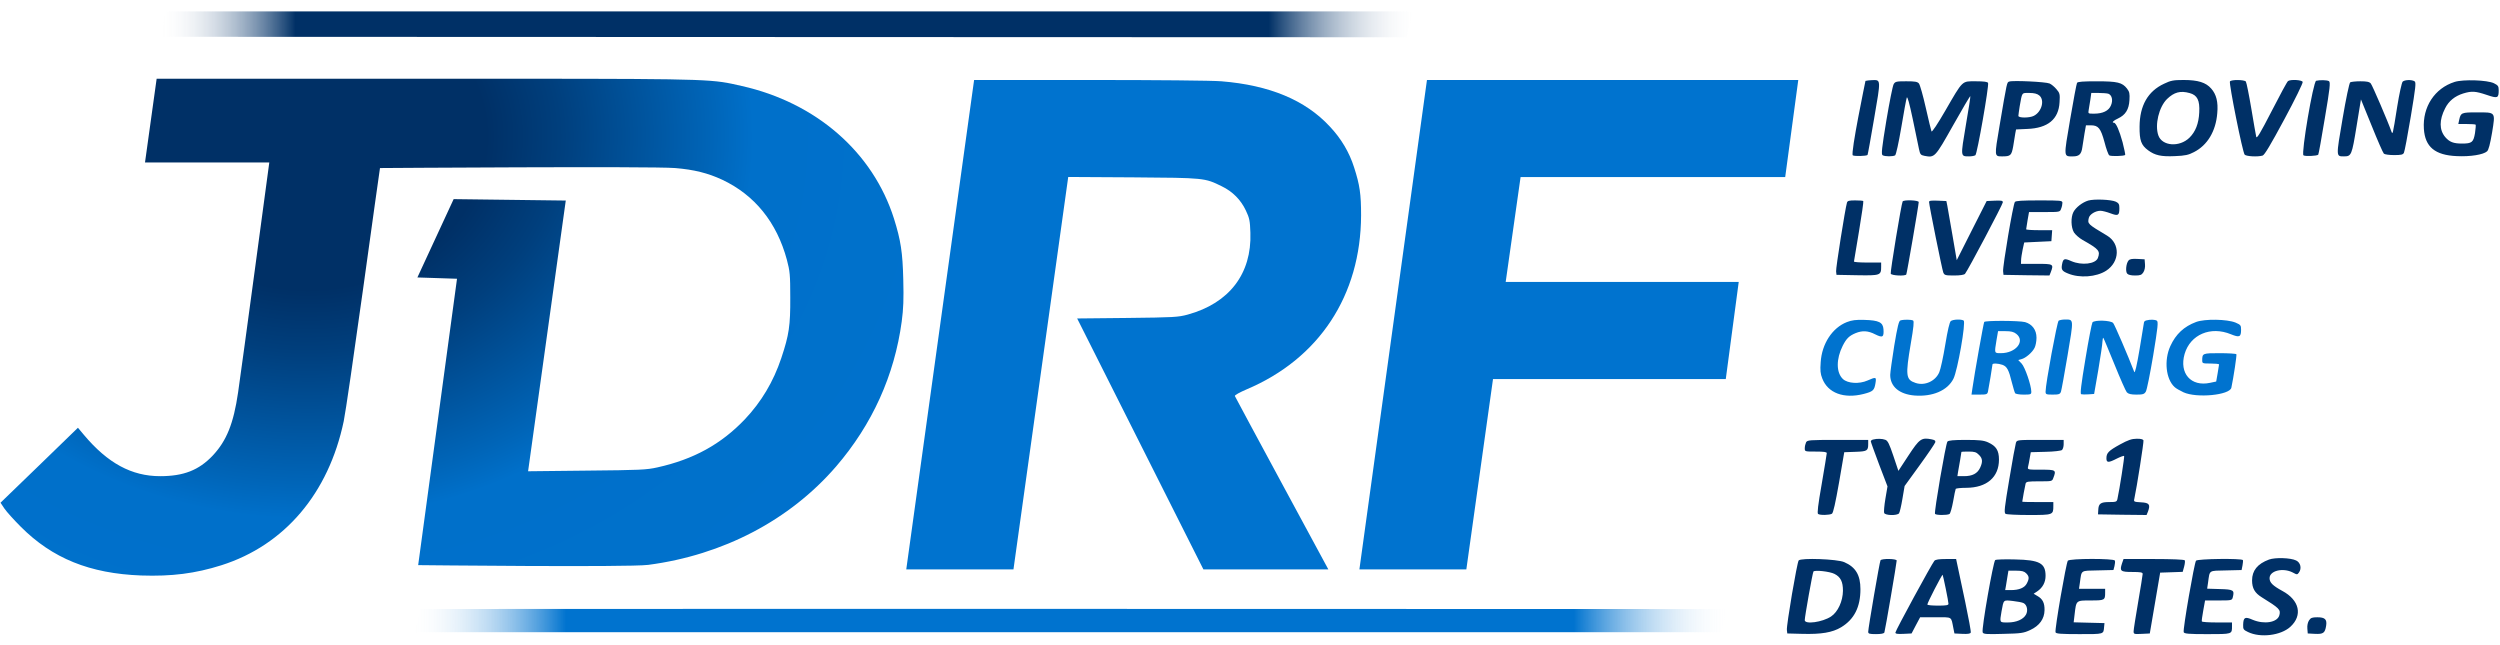 <svg xmlns="http://www.w3.org/2000/svg" viewBox="0 275.833 612 158"><g transform="matrix(1 0 0 -1 -.6 482)"><path fill="#0073CF" d="M333.381 66.782h26.179l6.528 46.59h56.982l3.169 23.77h-57.048l3.646 25.671h64.778l3.201 23.77H349.92L333.381 66.782zm-110.927 0h26.242l13.406 96.063 15.91-.095c17.463-.126 17.495-.126 21.678-2.187 2.63-1.268 4.659-3.296 5.895-5.927.887-1.87 1.014-2.504 1.109-5.451.352-10.015-5.166-17.241-15.339-20.03-2.313-.634-3.423-.697-14.801-.824l-12.265-.126 30.901-61.422h30.584s-22.851 42.248-22.883 42.438c-.063.222 1.236.919 2.853 1.616 17.779 7.512 27.985 23.01 28.049 42.628 0 5.198-.317 7.417-1.712 11.727-1.176 3.708-3.172 7.068-5.958 10.015-5.99 6.466-14.771 10.11-26.528 11.061-2.345.19-15.72.317-32.295.317h-28.239L222.454 66.782z"/><radialGradient id="a" cx="4.731" cy="-1240.754" r="1.102" gradientTransform="matrix(221.05 0 0 187.893 -969.93 233302.906)" gradientUnits="userSpaceOnUse"><stop offset=".18" stop-color="#003066"/><stop offset=".254" stop-color="#003f7d"/><stop offset=".408" stop-color="#0065b8"/><stop offset=".45" stop-color="#0070ca"/><stop offset="1" stop-color="#0073cf"/></radialGradient><path fill="url(#a)" d="M36.097 166.395h30.426s-6.719-50.076-7.638-56.288c-1.109-7.638-2.821-11.854-6.212-15.467-3.391-3.581-7.131-5.039-12.868-5.039-6.972 0-12.835 3.17-18.667 10.11l-1.458 1.743-9.477-9.191-9.476-9.16.951-1.428c.539-.793 2.345-2.789 3.993-4.438 7.733-7.768 16.924-11.476 29.475-11.948 7.479-.254 13.248.476 19.65 2.504 15.466 4.912 26.242 17.59 29.95 35.274.412 1.901 2.536 16.544 4.754 32.486 2.187 15.942 4.12 29.475 4.12 29.475s66.271.475 72.261 0c4.627-.38 8.019-1.236 11.505-2.853 7.955-3.74 13.375-10.427 15.847-19.618.729-2.757.824-3.613.824-9.223.032-6.878-.285-9.097-2.187-14.801-1.934-5.8-4.913-10.776-8.938-15.022-5.8-6.086-12.55-9.794-21.393-11.759-2.694-.603-4.215-.665-17.305-.792l-14.357-.159 9.223 66.271-27.447.349-8.874-19.175 9.698-.317-9.508-70.106s51.28-.57 56.319.062c18.319 2.409 34.641 10.938 45.987 24.087 8.842 10.269 14.293 22.312 16.068 35.497.412 3.106.507 5.451.38 10.237-.158 6.656-.602 9.603-2.282 14.959-5.166 16.259-19.048 28.365-37.271 32.454-7.125 1.608-6.417 1.761-53.963 1.774h-89.26l-2.85-20.498z"/><linearGradient id="b" gradientUnits="userSpaceOnUse" x1="5.423" y1="-1233.976" x2="4.394" y2="-1233.976" gradientTransform="matrix(312.175 0 0 5.713 -1269.792 7103.461)"><stop offset="0" stop-color="#fff" stop-opacity="0"/><stop offset=".119" stop-color="#0073cf"/><stop offset=".881" stop-color="#0073cf"/><stop offset="1" stop-color="#fff" stop-opacity="0"/></linearGradient><path fill="url(#b)" d="M102.146 51.402h154.599l165.181-.001 1.396 5.67-135.802.037s-183.894.024-183.894-.037l-1.48-5.669z"/><linearGradient id="c" gradientUnits="userSpaceOnUse" x1="5.394" y1="-1234.716" x2="4.394" y2="-1234.716" gradientTransform="matrix(306.475 0 0 6.339 -1306.273 8026.701)"><stop offset="0" stop-color="#fff" stop-opacity="0"/><stop offset=".119" stop-color="#003066"/><stop offset=".891" stop-color="#003066"/><stop offset="1" stop-color="#fff" stop-opacity="0"/></linearGradient><path fill="url(#c)" d="M40.027 197.157l177.118-.066 127.799-.048 1.562 6.339H41.147l-1.12-6.225z"/><path fill="#003066" d="M490.074 175.269c-1.269-7.448-1.269-7.384.665-7.384 2.062 0 2.282.222 2.694 2.472.188 1.173.412 2.567.507 3.138l.19.982 2.757.127c5.039.19 7.67 2.377 7.892 6.529.127 1.965.063 2.25-.761 3.201-.475.57-1.235 1.204-1.68 1.395-.95.412-9.001.792-9.856.475-.603-.223-.507.285-2.408-10.935zm8.398 2.536c-1.046-.539-3.771-.539-3.771 0 0 .222.158 1.268.316 2.313.634 3.55.444 3.296 2.346 3.296 1.204 0 1.937-.19 2.44-.602 1.395-1.109.634-4.025-1.331-5.007zm31.884 7.86c-3.962-1.838-5.959-5.356-5.99-10.491-.029-3.391.383-4.532 2.095-5.8 1.68-1.236 3.169-1.584 6.561-1.426 2.504.095 3.328.286 4.659.983 3.296 1.68 5.354 5.103 5.704 9.508.254 2.789-.225 4.627-1.489 6.053-1.3 1.49-3.23 2.092-6.751 2.092-2.508-.001-3.142-.127-4.789-.919zm6.275-2.282c1.869-.507 2.504-1.775 2.345-4.723-.127-2.757-.919-4.754-2.408-6.212-2.438-2.377-6.688-2.06-7.604.571-.919 2.599.155 6.972 2.123 8.906 1.741 1.679 3.262 2.092 5.544 1.458zm9.857 2.852c-.284-.475 3.105-17.431 3.613-17.938.443-.412 3.104-.57 4.373-.222.476.127 1.934 2.567 5.325 8.874 2.599 4.817 4.595 8.906 4.5 9.16-.19.507-2.884.666-3.581.222-.222-.127-1.997-3.423-3.993-7.321-2.854-5.546-3.677-6.909-3.804-6.307-.098.38-.634 3.518-1.204 6.909s-1.173 6.37-1.331 6.592c-.381.475-3.582.506-3.898.031zm21.107.159c-.729-.222-3.708-17.843-3.105-18.255.412-.285 3.296-.159 3.612.158.096.063.824 4.12 1.617 8.938 1.268 7.448 1.395 8.811 1.014 9.064-.444.284-2.25.316-3.138.095zm21.171-.222c-.222-.254-.823-2.948-1.33-6.117-.476-3.106-.951-5.895-1.047-6.148-.158-.412-.189-.412-.348 0-.856 2.472-4.691 11.378-5.071 11.822-.349.412-.982.539-2.567.539-1.141 0-2.25-.126-2.472-.253s-1.046-4.025-1.87-8.906c-1.616-9.445-1.616-9.223.38-9.223 1.775 0 1.902.317 3.043 7.353l1.077 6.592 2.631-6.465c1.426-3.55 2.758-6.592 2.979-6.814.188-.19 1.299-.349 2.504-.349 1.711 0 2.187.095 2.408.57.155.285.919 4.279 1.68 8.874 1.204 7.258 1.331 8.367.919 8.621-.697.442-2.44.379-2.916-.096zm12.71-.064c-4.881-1.553-7.86-6.117-7.512-11.473.285-4.437 2.726-6.465 8.082-6.688 3.265-.158 6.465.349 7.385 1.173.38.349.729 1.68 1.235 4.627.821 5.103.948 4.912-3.806 4.912-3.677 0-3.866-.095-4.247-1.807l-.222-1.045h2.06c1.109 0 2.095-.063 2.188-.159.062-.095 0-1.014-.159-2.06-.38-2.25-.76-2.567-3.169-2.567-2.124 0-3.074.38-4.12 1.585-1.486 1.775-1.486 4.184-.031 7.036.89 1.807 2.408 3.011 4.438 3.645 2.092.634 2.979.57 5.736-.349 2.691-.919 2.944-.824 2.944 1.141 0 .982-.155 1.204-1.172 1.711-1.644.793-7.538.984-9.63.318zm-139.103-9.476c-1.109-6.75-1.271-8.24-.92-8.462.568-.349 2.533-.349 3.072-.032.225.158.855 2.979 1.521 6.909.603 3.645 1.205 6.877 1.331 7.226.157.38.635-1.331 1.458-5.229.666-3.201 1.331-6.497 1.521-7.321.285-1.363.412-1.521 1.363-1.711 2.504-.475 2.563-.412 7.004 7.48 2.25 3.993 4.12 7.194 4.215 7.131.063-.063-.44-3.296-1.105-7.131-1.303-7.765-1.332-7.606.82-7.606.604 0 1.303.126 1.521.285.44.285 3.356 16.956 3.104 17.685-.127.286-.948.412-3.011.412-3.455 0-3.075.38-7.479-7.226-1.81-3.138-3.232-5.292-3.359-5.039-.095.19-.729 2.821-1.396 5.768-.665 2.979-1.428 5.642-1.682 5.958-.38.444-.979.539-3.104.539-2.409 0-2.694-.063-3.074-.697-.247-.414-1.039-4.407-1.8-8.939zm46.685 9.254c-.127-.222-.888-4.247-1.681-8.906-1.616-9.476-1.647-9.096.694-9.096 1.49 0 2.062.539 2.282 2.218.127.792.35 2.313.539 3.423l.349 1.965h1.204c1.839 0 2.409-.729 3.328-4.089.412-1.648.95-3.106 1.173-3.264.412-.285 3.612-.19 3.898.095.062.095-.226 1.489-.635 3.105-.792 2.884-1.616 4.786-2.123 4.786-.636 0-.127.539 1.014 1.046 1.807.855 2.663 2.187 2.789 4.5.096 1.616 0 2.028-.604 2.82-1.173 1.49-2.312 1.775-7.385 1.775-3.322.003-4.653-.092-4.842-.378zm7.669-2.662c.888-.349 1.173-1.616.635-2.853-.539-1.331-1.997-2.028-4.149-2.028-1.458 0-1.458 0-1.302.919.098.475.285 1.616.411 2.535l.225 1.616h1.807c1.011.001 2.088-.094 2.373-.189zm-4.912-26.147c-1.458-.444-3.043-1.68-3.645-2.821-.666-1.299-.604-3.74.127-4.976.349-.539 1.299-1.395 2.152-1.87 3.993-2.25 4.345-2.694 3.709-4.405-.568-1.458-3.932-1.87-6.496-.761-1.713.761-1.996.666-2.281-.824-.225-1.236 0-1.616 1.426-2.187 2.854-1.205 6.973-.888 9.382.666 3.359 2.187 3.486 6.624.225 8.589-4.786 2.853-4.817 2.884-4.472 4.342.225.888 1.648 1.743 2.854 1.743.44 0 1.553-.285 2.472-.634 1.87-.697 2.155-.539 2.155 1.299 0 .919-.158 1.205-.855 1.553-1.144.54-5.327.698-6.753.286zm-59.076-.507c-.441-1.458-2.758-16.1-2.662-16.829l.098-.855 5.068-.095c5.644-.095 5.863-.032 5.863 2.06v1.046h-3.328c-1.838 0-3.328.095-3.328.253 0 .127.57 3.455 1.236 7.417.665 3.993 1.141 7.29 1.046 7.384-.095.095-.979.159-1.997.159-1.458-.001-1.869-.096-1.996-.54zm13.628.285c-.314-.507-3.071-17.273-2.916-17.685.19-.476 3.521-.634 3.807-.19.158.286 3.042 17.02 3.042 17.717-.004.475-3.648.602-3.933.158zm6.465-.126c0-.761 3.197-16.576 3.483-17.273.285-.666.507-.729 2.662-.729 1.489 0 2.44.159 2.662.412.729.887 9.254 17.02 9.254 17.495 0 .412-.313.476-1.965.412l-1.996-.095-3.677-7.258-3.646-7.226-1.046 6.117c-.57 3.392-1.142 6.656-1.268 7.258l-.226 1.109-2.123.095c-1.576.063-2.114-.001-2.114-.317zm21.013 0c-.444-.539-3.012-15.815-2.885-16.956l.096-.887 5.641-.095 5.61-.063.316.792c.761 2.028.694 2.06-3.486 2.06h-3.803l.028.887c0 .476.19 1.648.381 2.599l.383 1.743 3.325.158 3.328.159.098 1.363.095 1.331h-3.169c-1.774 0-3.201.095-3.201.222 0 .095.158 1.109.349 2.219l.352 1.997h3.771c3.771 0 3.807 0 4.089.824.189.443.316 1.078.316 1.426 0 .57-.285.602-5.673.602-4.155-.001-5.739-.096-5.961-.381zm27.826-14.326c-.604-.697-.792-2.662-.352-3.201.256-.317.951-.476 1.937-.476 1.268 0 1.616.127 2.025.761.317.475.479 1.268.412 1.997l-.095 1.205-1.773.095c-1.266.063-1.869-.033-2.154-.381zM459.14 98.571c-.316-.063-.57-.285-.57-.444 0-.158.919-2.693 2.028-5.641l2.061-5.389-.507-2.979c-.286-1.681-.412-3.233-.314-3.521.254-.634 3.138-.694 3.645-.095.158.19.539 1.807.824 3.521l.539 3.167 3.676 5.07c2.029 2.789 3.74 5.325 3.835 5.642.098.412-.158.57-.979.729-2.408.475-2.915.095-5.578-3.962l-2.475-3.771-1.233 3.677c-.982 2.915-1.362 3.708-1.965 3.93-.768.288-2.036.319-2.987.066zm60.438-1.205c-2.819-1.553-3.326-2.091-3.326-3.391 0-1.109.475-1.141 2.563-.063.89.443 1.683.729 1.775.634.127-.127-1.144-8.304-1.648-10.554-.157-.666-.349-.729-2.025-.729-2.095 0-2.602-.38-2.662-1.965l-.063-1.046 5.959-.095 5.928-.063.35.855c.634 1.712.314 2.152-1.711 2.25-1.682.096-1.809.159-1.648.793.604 2.789 2.377 14.04 2.251 14.389-.127.254-.695.412-1.681.38-1.176 0-2.096-.317-4.062-1.395zm-76.855.508c-.158-.349-.316-.982-.316-1.427 0-.824 0-.824 2.693-.824 1.934 0 2.694-.095 2.694-.38 0-.222-.57-3.613-1.236-7.543-.919-5.229-1.141-7.194-.888-7.354.539-.349 2.818-.282 3.392.063.317.188.855 2.63 1.743 7.669l1.268 7.385 2.694.096c2.916.095 3.169.253 3.169 1.901v1.014h-7.448c-7.004.002-7.448-.03-7.765-.6zm34.609.189c-.412-.475-3.299-17.272-3.043-17.685.188-.349 2.979-.38 3.55-.031.222.158.603 1.521.888 3.074.254 1.553.57 2.947.634 3.074.095.127 1.271.253 2.602.253 5.008.032 7.984 2.6 7.984 6.909 0 2.251-.694 3.328-2.662 4.216-1.046.476-2.092.602-5.448.602-2.983.001-4.283-.125-4.505-.412zm7.702-3.232c.92-.888.982-1.711.285-3.201-.665-1.395-1.898-2.028-3.93-2.028h-1.616l.158 1.046c.096.539.317 1.87.508 2.885.158 1.046.316 1.933.316 1.996s.792.095 1.743.095c1.458-.001 1.902-.127 2.536-.793zm9.064 2.947c-.127-.412-.887-4.405-1.616-8.905-1.173-6.973-1.331-8.24-.919-8.494.254-.158 2.82-.285 5.736-.285 5.896 0 5.958.031 5.958 2.188v.979h-3.803c-2.095 0-3.807.032-3.807.099 0 .282.697 3.93.824 4.437.159.476.604.539 3.328.539 3.104 0 3.169 0 3.454.824.761 1.965.635 2.028-3.014 2.028-3.296 0-3.324 0-3.169.729.098.381.285 1.331.412 2.124l.253 1.426 3.613.096c1.997.031 3.804.253 4.025.443.221.19.411.824.411 1.395v1.077h-5.704c-5.633-.002-5.728-.002-5.982-.7zm61.961-28.587c-2.82-1.049-4.152-2.694-4.152-5.104 0-1.934.666-3.074 2.349-4.12 4.342-2.691 4.688-3.043 4.342-4.374-.443-1.807-3.708-2.346-6.562-1.141-1.867.823-2.25.602-2.312-1.205-.031-1.108.062-1.27 1.204-1.806 3.012-1.458 7.986-.856 10.332 1.268 3.104 2.82 2.251 6.562-1.965 8.812-2.313 1.268-3.105 2.025-3.105 3.104 0 1.839 3.264 2.631 5.673 1.396 1.046-.57 1.109-.57 1.521 0 .729 1.015.38 2.438-.697 2.945-1.367.669-5.139.764-6.628.225zm-115.143-.221c-.412-.539-3.014-15.847-2.887-17.02l.098-.855 3.646-.096c4.658-.127 7.384.317 9.539 1.616 3.201 1.934 4.724 4.941 4.724 9.315 0 3.454-1.174 5.419-3.963 6.624-1.711.764-10.618 1.081-11.157.416zm10.84-7.417c-.032-2.563-1.236-5.194-2.916-6.307-2.124-1.396-6.437-1.997-6.437-.888 0 .854 1.901 11.534 2.123 11.886.254.443 4.025.031 5.166-.571 1.493-.761 2.064-1.902 2.064-4.12zm9.191 7.448c-.222-.349-3.011-16.607-3.011-17.495 0-.475.285-.57 1.901-.57 1.233 0 1.966.127 2.061.412.19.479 3.011 17.021 3.011 17.59 0 .475-3.677.539-3.962.063zm13.184-.127c-.665-.792-9.539-17.114-9.539-17.558 0-.317.507-.384 1.996-.317l1.965.096 1.046 1.996 1.046 1.965h3.771c4.247 0 3.771.285 4.374-2.69l.254-1.271 1.933-.096c1.363-.063 1.965.032 2.062.317.095.222-.539 3.609-1.363 7.543-.824 3.93-1.68 7.892-1.87 8.811l-.349 1.648h-2.475c-1.709 0-2.597-.127-2.851-.444zm2.789-6.813c.381-1.807.666-3.483.666-3.709 0-.348-.604-.44-2.504-.44-1.396 0-2.602.096-2.662.254-.127.222 3.609 7.447 3.736 7.289.067-.067.384-1.588.764-3.394zm12.108 7.003c-.476-.352-3.392-16.896-3.071-17.688.155-.444.82-.508 5.036-.381 4.405.096 4.979.188 6.625.951 2.25 1.046 3.453 2.726 3.485 4.849.031 1.743-.442 2.729-1.712 3.455l-.951.57.856.567c1.331.891 2.06 2.222 2.06 3.807 0 3.104-1.458 3.896-7.445 4.021-2.443.071-4.63.008-4.883-.151zM496 58.511c.82-.441 1.105-1.807.567-2.789-.666-1.204-2.377-1.934-4.469-1.934-2.061 0-1.997-.095-1.521 2.726.538 2.916.381 2.789 2.758 2.535 1.144-.126 2.348-.348 2.665-.538zm.602 7.321c.761-.761.792-1.3.158-2.504-.538-1.046-1.869-1.616-3.897-1.616h-1.395l.188 1.046c.099.538.255 1.616.384 2.377l.222 1.331h1.838c1.456 0 2.026-.159 2.502-.634zm10.205 3.074c-.412-.508-3.264-16.925-3.011-17.526.127-.349 1.233-.444 5.832-.444 6.116 0 5.895-.062 6.054 1.743l.095.951-3.771.095-3.771.099.225 1.898c.41 3.521.313 3.454 3.962 3.454 3.423 0 3.518.063 3.518 1.937v.919h-6.401l.225 1.521c.44 3.14.062 2.884 4.373 2.979l3.835.095.254.951c.127.538.188 1.141.095 1.36-.2.539-11.038.539-11.514-.032zm13.248-.697c-.602-1.839-.349-2.061 2.535-2.061 2.061 0 2.536-.098 2.536-.479 0-.285-.51-3.391-1.109-6.909-.603-3.518-1.109-6.719-1.109-7.131 0-.697.098-.729 1.997-.634l1.965.096 1.271 7.447 1.268 7.448 2.761.095 2.757.096.349 1.271c.19.694.254 1.395.158 1.553-.126.19-3.138.317-7.605.317h-7.385l-.389-1.109zm18.129.697c-.412-.508-3.265-16.896-3.011-17.495.127-.38 1.173-.479 5.8-.479 6.148 0 6.021-.028 6.021 1.937v.919h-3.613c-1.996 0-3.676.095-3.771.254-.062.127.099 1.331.352 2.693l.441 2.438h3.297c3.2 0 3.298.032 3.485.761.443 1.775.222 1.937-3.17 2.028l-3.104.096.222 1.489c.441 3.141.062 2.884 4.374 2.979l3.835.095.222 1.109c.127.603.158 1.201.098 1.328-.291.45-11.098.324-11.478-.152zm27.668-14.611c-.316-.475-.476-1.268-.412-1.996l.096-1.204 1.774-.096c2.028-.095 2.44.19 2.726 1.965.257 1.585-.282 2.092-2.152 2.092-1.271 0-1.62-.127-2.032-.761zM454.164 168.138c.409-.253 3.296-.19 3.61.095.063.063.792 4.088 1.616 8.938 1.68 9.729 1.68 9.444-.507 9.381-.604-.031-1.331-.095-1.616-.19.004 0-3.704-17.78-3.103-18.224z"/><path fill="#0073CF" d="M446.305 117.492c-.159-1.965-.063-2.853.38-3.962 1.362-3.581 5.293-5.039 10.142-3.803 2.313.602 2.603.887 2.888 2.63.253 1.553.158 1.585-1.937.666-2.061-.919-4.85-.729-6.021.349-1.683 1.584-1.683 4.912-.063 8.145.919 1.807 1.584 2.44 3.169 3.106 1.648.666 3.044.603 4.817-.317 1.807-.887 2.124-.697 1.997 1.269-.127 1.679-1.109 2.187-4.69 2.282-2.092.063-3.043-.063-4.276-.539-3.554-1.395-6.121-5.294-6.406-9.826zm19.523 10.237c-.383-.095-.729-1.458-1.521-6.212-.538-3.359-.982-6.561-.982-7.131 0-2.853 2.222-4.722 5.93-5.039 4.402-.349 8.082 1.204 9.54 4.089 1.014 1.965 3.104 13.881 2.504 14.262-.604.38-2.602.285-3.141-.127-.314-.285-.761-2.187-1.36-5.8-.478-2.947-1.144-5.99-1.458-6.719-.919-2.187-3.549-3.392-5.8-2.631-2.408.792-2.507 1.775-1.175 9.667.697 3.993.823 5.451.57 5.609-.413.254-2.252.285-3.107.032zm38.729-.063c-.38-.253-3.201-15.466-3.201-17.368 0-.666.158-.729 1.743-.729 1.521 0 1.807.096 2.028.729.127.38.854 4.373 1.613 8.874 1.521 9.033 1.557 8.779-.634 8.779-.598 0-1.295-.127-1.549-.285zm21.457.063c-.317-.063-.571-.317-.571-.507-.03-.222-.507-3.169-1.077-6.561-.694-4.12-1.141-5.958-1.3-5.546-1.553 4.024-4.785 11.536-5.166 11.98-.602.666-4.532.792-5.067.158-.159-.222-.951-4.247-1.715-8.906-1.074-6.466-1.33-8.558-1.046-8.684.225-.063 1.018-.096 1.775-.032l1.394.096 1.018 5.863c.539 3.232 1.015 6.338 1.015 6.94.031.603.126 1.015.222.919.098-.095 1.302-3.011 2.729-6.497 1.395-3.454 2.757-6.528 3.011-6.814.38-.411 1.015-.57 2.345-.57 1.586 0 1.937.096 2.314.729.253.38 1.046 4.373 1.807 8.874 1.144 6.94 1.271 8.24.89 8.494-.455.286-1.628.317-2.578.064zm12.201-.38c-2.979-1.109-4.979-2.979-6.31-5.895-1.585-3.455-1.106-8.114 1.048-10.047.315-.317 1.301-.856 2.153-1.269 3.232-1.489 11.314-.697 11.729 1.109.539 2.536 1.359 7.987 1.233 8.209-.096.127-1.934.254-4.089.254-4.184 0-4.275-.032-4.275-1.775 0-.729.095-.761 2.06-.761 1.142 0 2.062-.095 2.062-.222 0-.095-.158-1.109-.351-2.187l-.349-1.997-1.49-.316c-4.69-1.015-7.606 2.313-6.243 7.067 1.396 4.754 6.37 6.877 11.347 4.817 2.094-.855 2.475-.666 2.475 1.109 0 1.077-.096 1.204-1.331 1.743-2.094.858-7.514.953-9.669.161zm-51.882 0c-.158-.253-2.377-12.646-2.887-16.259l-.223-1.521h1.935c1.742 0 1.936.063 2.094.729.188.919 1.106 6.339 1.106 6.655 0 .317 1.331.285 2.44-.095 1.107-.412 1.553-1.205 2.312-4.343.317-1.235.666-2.408.793-2.599.098-.189 1.045-.349 2.095-.349 1.739 0 1.866.063 1.866.729-.028 1.584-1.553 6.021-2.377 6.877l-.821.856.793.222c1.014.253 2.63 1.616 3.199 2.757.254.476.477 1.585.477 2.473 0 1.933-1.046 3.327-2.789 3.834-1.455.382-9.791.414-10.013.034zm7.861-2.916c2.25-1.774-.096-4.722-3.771-4.722-1.648 0-1.617-.096-1.078 3.2l.381 2.188h1.806c1.362 0 2.028-.16 2.662-.666z"/></g></svg>
